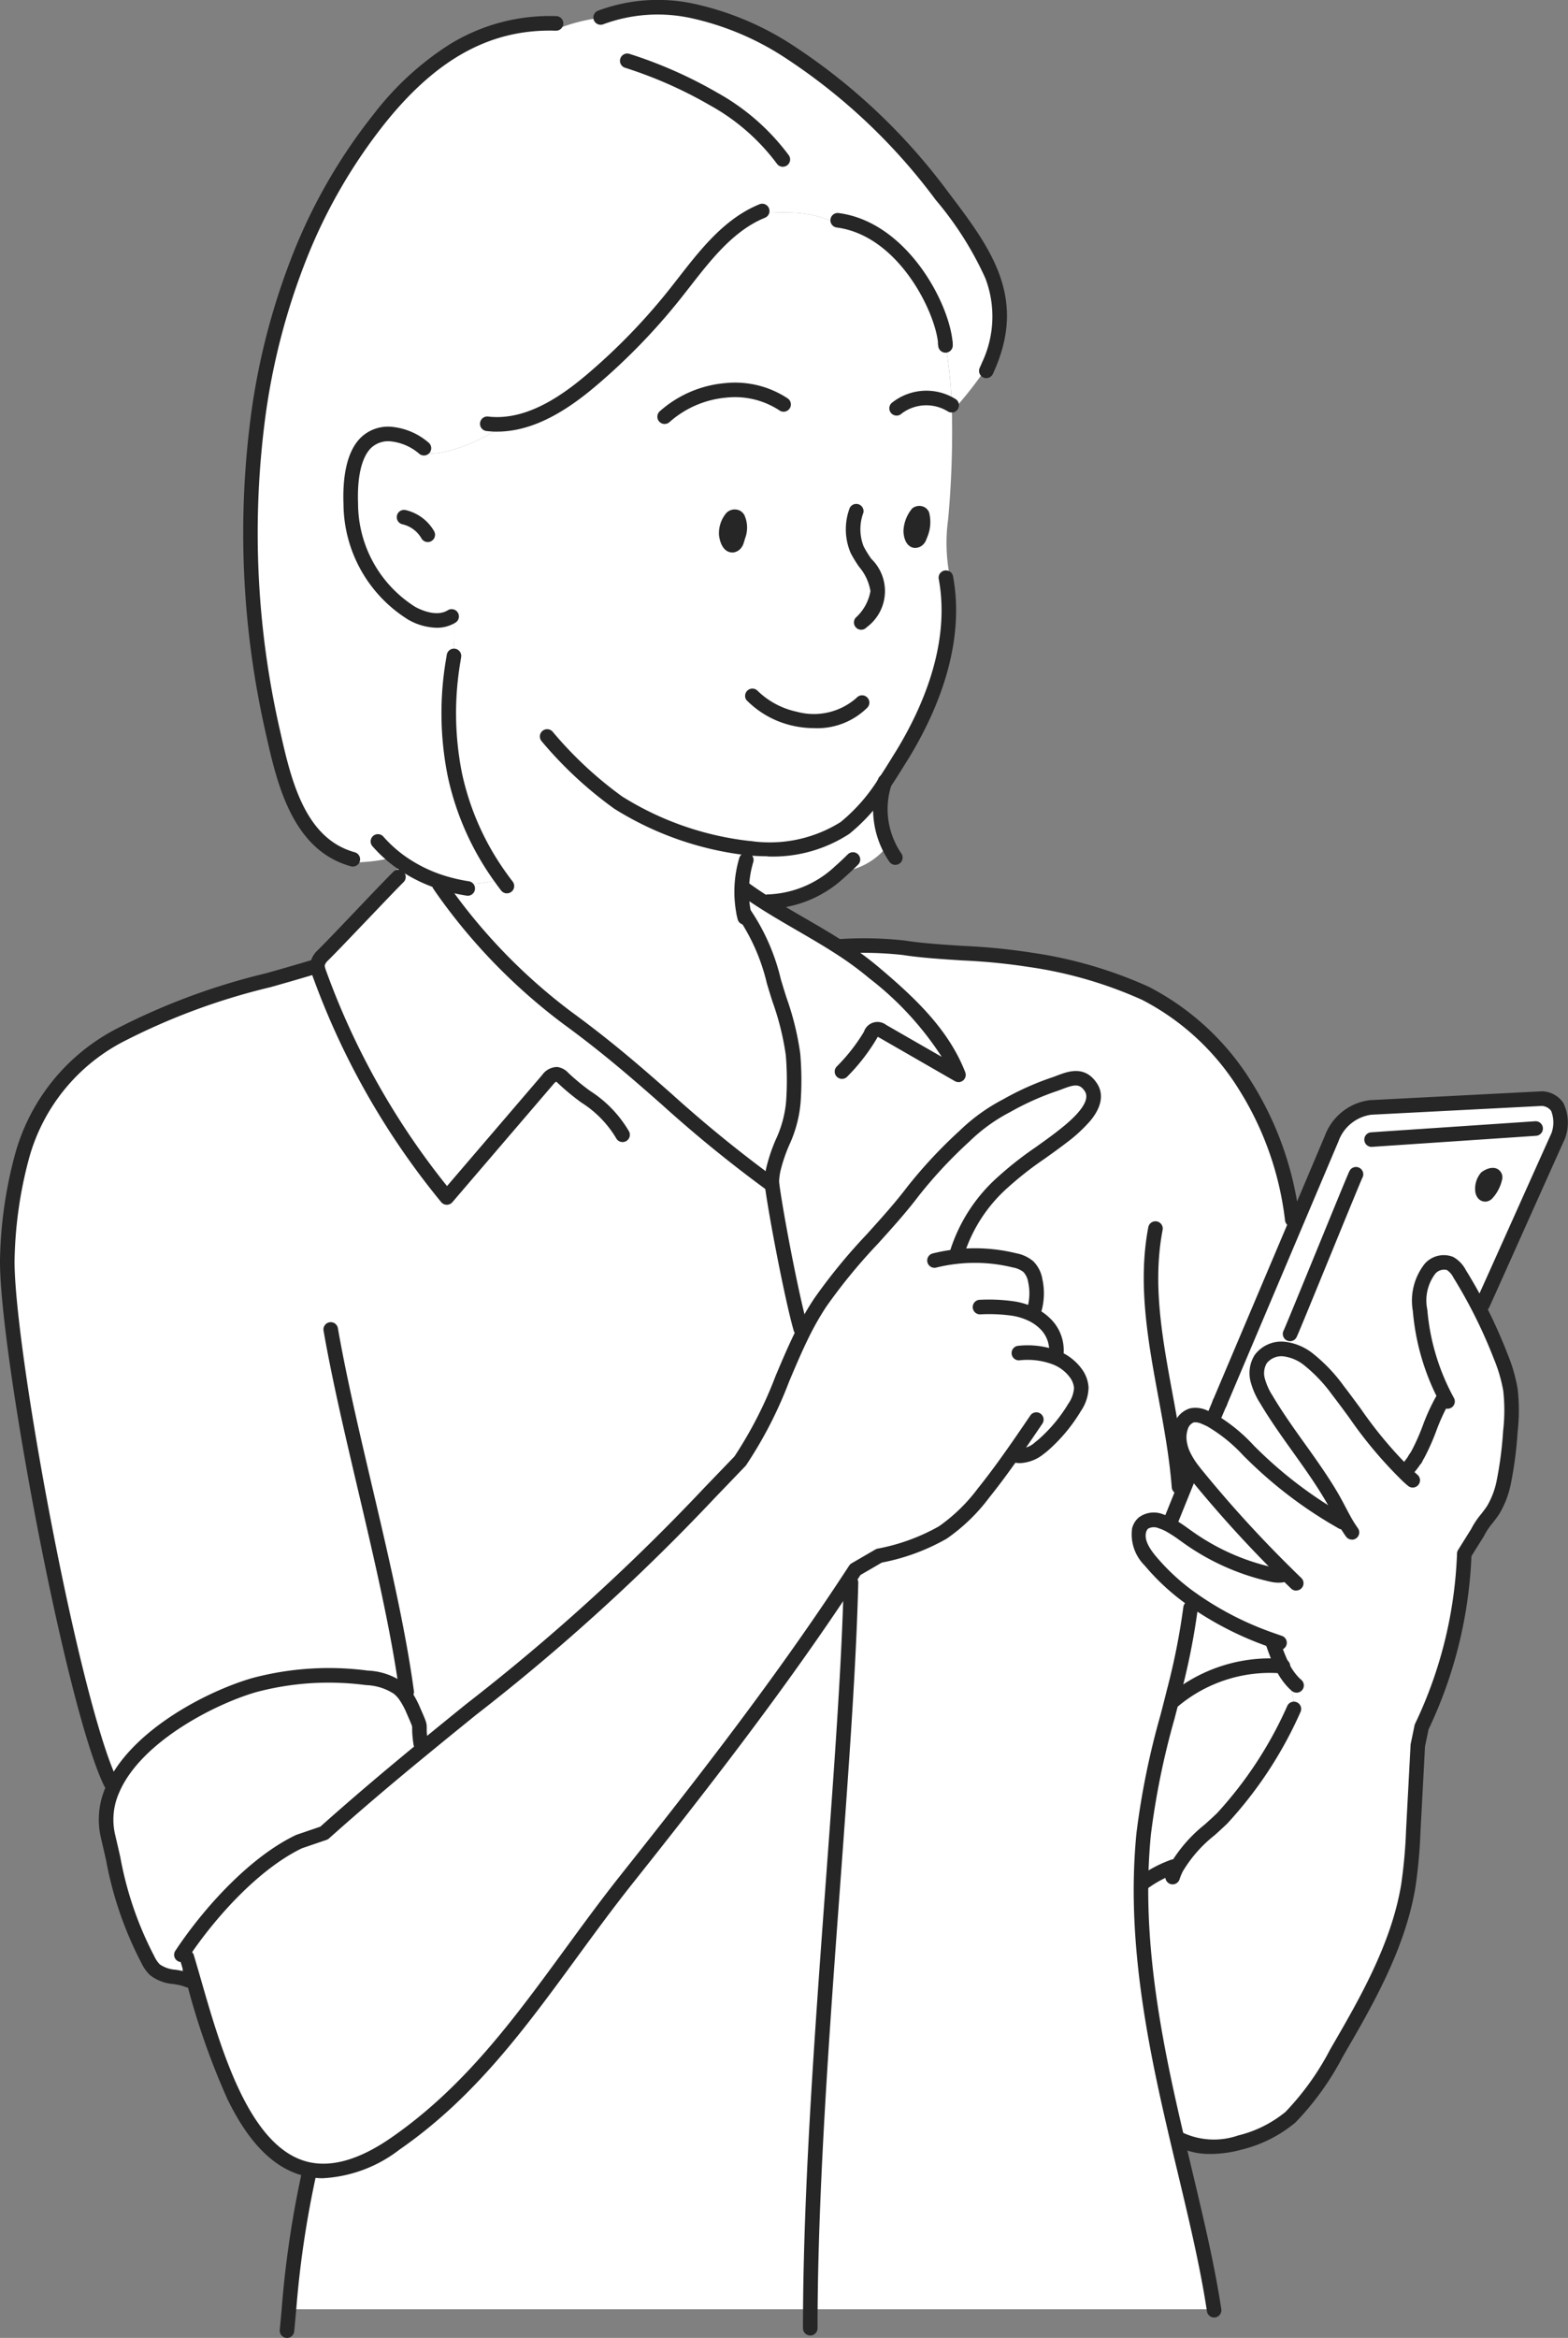 <svg xmlns="http://www.w3.org/2000/svg" xmlns:xlink="http://www.w3.org/1999/xlink" width="104.867" height="156.247" viewBox="0 0 104.867 156.247">
  <rect x="0" y="0" width="104.867" height="156.247" fill="#808080" stroke="none"/>
  <defs>
    <clipPath id="clip-path">
      <rect id="長方形_13009" data-name="長方形 13009" width="104.867" height="156.247" fill="none"/>
    </clipPath>
  </defs>
  <g id="イラスト女性" transform="translate(0 0)">
    <g id="グループ_19153" data-name="グループ 19153" transform="translate(0 0)" clip-path="url(#clip-path)">
      <path id="パス_1239" data-name="パス 1239" d="M274.161,625.93c-2.46,1.7-4.452,2.1-6.09,1.648.047.4.1.8.142,1.2a67.046,67.046,0,0,0-1.163,8.218h34.87c.123-15.625,2.407-35.808,2.718-48.555l-.2-.131c-4.557,6.921-9.642,13.458-14.788,19.93-5.026,6.32-8.82,13.08-15.49,17.694" transform="translate(-247.725 -482.665)" fill="#fff"/>
      <path id="パス_1240" data-name="パス 1240" d="M431.575,642.072c1.85-2.743,4.8-5.974,7.743-7.373l1.328-.453.342-.117c2.336-2.085,4.519-3.92,6.612-5.637-.074-.273-.149-.548-.223-.819-.095-.973.15-.4-.435-1.736a5.542,5.542,0,0,0-.541-1,2.49,2.49,0,0,0-.449-.484,3.99,3.99,0,0,0-2.116-.689,19.4,19.4,0,0,0-7.532.482c-3.136.905-8.016,3.55-9.481,6.988a4.9,4.9,0,0,0-.3,3.111c.821,3.459,1.023,5.086,2.662,8.241a2.334,2.334,0,0,0,.466.677,3.779,3.779,0,0,0,1.811.577l.016-.073c.026-.458.053-.914.079-1.37.007-.109.014-.216.019-.325" transform="translate(-419.3 -511.626)" fill="#fff"/>
      <path id="パス_1241" data-name="パス 1241" d="M338.523,352.293c-.565-1.919-1.686-7.75-1.938-9.777,0,.048,0,.1,0,.147h-.012c-5.768-4.165-8.057-7.05-13.664-11.143a38.549,38.549,0,0,1-8.089-8.234l.06-.043v-.669a9.926,9.926,0,0,1-3.025-1.411,3.822,3.822,0,0,1-.542.65l.283.3c-1.144,1.138-3.834,4.027-4.977,5.165l-.067.068a1.13,1.13,0,0,0-.344.551.775.775,0,0,0,0,.261l-.389,0c-.147.045-.294.09-.442.133-7.482,2.235-16.606,3.854-18.945,12.523a28.521,28.521,0,0,0-.969,6.662c-.174,5.3,4.119,28.868,6.771,34.849.078.261.164.52.259.774,1.465-3.438,6.345-6.083,9.481-6.988a19.407,19.407,0,0,1,7.532-.482,3.99,3.99,0,0,1,2.116.689,2.479,2.479,0,0,1,.449.484,5.533,5.533,0,0,1,.541,1c.586,1.337.34.764.435,1.736.074.271.148.546.223.819,6.631-5.447,12.358-9.73,19.2-17.136l2.008-2.084c1.81-2.5,2.731-5.582,4.1-8.375-.078-.123-.154-.245-.225-.372Z" transform="translate(-284.967 -263.492)" fill="#fff"/>
      <path id="パス_1242" data-name="パス 1242" d="M259.727,297.3a4.575,4.575,0,0,0,3.251-1.8,5.726,5.726,0,0,1-.251-4.158,12.554,12.554,0,0,1-2.638,3.015c-1.688,1.273-4.305,1.56-6.368,1.363-.064-.005-.126-.012-.19-.019l-.005.054a1.809,1.809,0,0,0-.041.758h-.005a7.182,7.182,0,0,0-.3,1.963l.25.005c.47.335.945.65,1.427.952l.1-.152a7.333,7.333,0,0,0,4.779-1.983" transform="translate(-203.574 -239.031)" fill="#fff"/>
      <path id="パス_1243" data-name="パス 1243" d="M269.526,92.382a32.438,32.438,0,0,0-.439-4.531v0c-.168-2.36-2.852-7.683-7.2-8.251l-.093.19a7.506,7.506,0,0,0-2.959-.7,16.008,16.008,0,0,0-2.474.105c-2.272,1.133-3.808,3.388-5.409,5.4a41.087,41.087,0,0,1-5.478,5.648c-1.678,1.425-3.663,2.768-5.8,2.97a11.953,11.953,0,0,1-3.383,1.678,5.541,5.541,0,0,1-1.862.3c-.079,0-.159-.01-.237-.019l.012-.342a3.942,3.942,0,0,0-2.116-.93c-2.552-.2-2.842,2.742-2.768,4.659.11,2.845,1.5,5.907,4.077,7.31a2.708,2.708,0,0,0,2.681.2l.093-.009a11.258,11.258,0,0,1-.073,2.892l.083.014a18.86,18.86,0,0,0,3.181,14.591,5.342,5.342,0,0,1-1.968.394l-.252.308a11.252,11.252,0,0,1-1.372-.3v.669l-.061.043a38.553,38.553,0,0,0,8.089,8.234c5.606,4.093,7.9,6.978,13.664,11.143h.012c0-.05,0-.1,0-.147a4.713,4.713,0,0,1,.114-.893c.326-1.5,1.249-2.8,1.327-4.428a20.3,20.3,0,0,0-.017-3.241,18.358,18.358,0,0,0-.9-3.644c-.637-1.942-1.075-4.1-2.384-5.793l-.005,0-.019-.04a7.4,7.4,0,0,1,.173-3.5h.005a1.815,1.815,0,0,1,.041-.758l.005-.054c.064.007.126.014.19.019,2.063.2,4.68-.09,6.368-1.363a12.568,12.568,0,0,0,2.638-3.015c.418-.622.8-1.247,1.152-1.816,2.165-3.516,3.721-7.786,2.952-11.917l.264-.073a11.5,11.5,0,0,1-.109-3.789,64.174,64.174,0,0,0,.254-7.218m-14.5,8.833c-.408.4-.613-.46-.606-.653a1.63,1.63,0,0,1,.352-1.052.307.307,0,0,1,.344-.067.322.322,0,0,1,.109.123,1.58,1.58,0,0,1-.007,1.163c-.028.1-.057.2-.086.283a.471.471,0,0,1-.105.2m12.218-.283c-.375.311-.494-.418-.477-.581a2.158,2.158,0,0,1,.4-1.114.273.273,0,0,1,.3-.035.261.261,0,0,1,.085.109,2.041,2.041,0,0,1-.107,1.226c-.031.081-.064.159-.093.232a.4.4,0,0,1-.1.162" transform="translate(-205.859 -64.878)" fill="#fff"/>
      <path id="パス_1244" data-name="パス 1244" d="M258.562,29.727a26.043,26.043,0,0,0,2.4-3.07l.042.017c2.016-4.692-.337-7.7-3.244-11.53-5.252-6.916-14.7-14.819-22.684-11.758l0,.026a11.487,11.487,0,0,0-3.027.789l-.176-.42c-5.186-.079-8.8,2.9-11.551,6.3-9.022,11.176-10.233,27.44-7.176,41.06.745,3.319,1.7,7.5,5.342,8.505l0,.212a11.32,11.32,0,0,0,2.778-.349c.166.133.337.261.51.38a9.929,9.929,0,0,0,3.025,1.412,11.293,11.293,0,0,0,1.372.3l.252-.308A5.341,5.341,0,0,0,228.4,60.9a18.86,18.86,0,0,1-3.181-14.591l-.083-.014a11.253,11.253,0,0,0,.073-2.892l-.093.009a2.708,2.708,0,0,1-2.681-.2c-2.579-1.4-3.966-4.464-4.077-7.31-.074-1.918.216-4.856,2.768-4.659a3.942,3.942,0,0,1,2.116.929l-.012.342c.078.009.157.016.237.019a5.539,5.539,0,0,0,1.862-.3,11.949,11.949,0,0,0,3.383-1.678c2.134-.2,4.119-1.544,5.8-2.97a41.087,41.087,0,0,0,5.478-5.647c1.6-2.008,3.137-4.262,5.409-5.4a16,16,0,0,1,2.474-.105,7.507,7.507,0,0,1,2.96.7l.093-.19c4.352.569,7.037,5.891,7.2,8.251v0a32.436,32.436,0,0,1,.439,4.532" transform="translate(-194.895 -2.222)" fill="#fff"/>
      <path id="パス_1245" data-name="パス 1245" d="M228.323,413.219V412.9h.092a10.646,10.646,0,0,1,3.091-4.7c1.164-1.094,2.536-1.926,3.8-2.9.764-.593,2.87-2.166,2.038-3.414-.719-1.076-1.7-.42-2.552-.154a18.509,18.509,0,0,0-3.067,1.387,11.919,11.919,0,0,0-2.842,2.052,30.811,30.811,0,0,0-3.414,3.657c-1.954,2.579-4.409,4.747-6.211,7.441a19,19,0,0,0-1.265,2.23c-1.37,2.793-2.291,5.872-4.1,8.375l-2.007,2.084c-6.841,7.406-12.568,11.689-19.2,17.136-2.092,1.717-4.276,3.552-6.612,5.637l-.342.117-1.329.453c-2.945,1.4-5.893,4.63-7.743,7.373-.005.109-.012.216-.019.325l.238.014c.14.47.285.968.434,1.484,1.415,4.91,3.288,11.5,7.418,12.644,1.638.454,3.63.053,6.09-1.648,6.67-4.615,10.464-11.375,15.49-17.694,5.147-6.472,10.231-13.009,14.788-19.93.166-.249.328-.5.491-.746l1.588-.923a13.724,13.724,0,0,0,4.264-1.557,11.877,11.877,0,0,0,2.723-2.638c.549-.684,1.075-1.386,1.586-2.1l.047.033a3.289,3.289,0,0,0,2.113-.923l-.007-.01c.131-.1.257-.2.377-.311a10.7,10.7,0,0,0,1.988-2.427,2.426,2.426,0,0,0,.437-1.3,1.84,1.84,0,0,0-.394-1.012,3.055,3.055,0,0,0-1.341-1c0-.043-.007-.088-.012-.133l.057-.005a2.468,2.468,0,0,0-.739-2.132,3.3,3.3,0,0,0-.948-.648l.029-.187c-.009-.041-.019-.081-.028-.123l.256-.059a3.966,3.966,0,0,0,.038-1.85,1.771,1.771,0,0,0-.461-.933,1.992,1.992,0,0,0-.921-.421,11.149,11.149,0,0,0-3.915-.252" transform="translate(-164.382 -329.233)" fill="#fff"/>
      <path id="パス_1246" data-name="パス 1246" d="M101.831,634.626l.363-.363a7.936,7.936,0,0,1,1.818-.926l.185.1a14.076,14.076,0,0,1,3.068-3.324,26.9,26.9,0,0,0,4.794-7.308l.047,0a6.66,6.66,0,0,0-.413-1.852l.257,0a4.342,4.342,0,0,1-.669-1,9.882,9.882,0,0,0-1.059-.033A10.111,10.111,0,0,0,104,622.255l-.111-.029a60.407,60.407,0,0,0-1.876,8.909c-.116,1.168-.173,2.332-.181,3.492" transform="translate(-25.524 -508.59)" fill="#fff"/>
      <path id="パス_1247" data-name="パス 1247" d="M105.556,550.911l-.022.059a10.914,10.914,0,0,1,1.118.732,15.5,15.5,0,0,0,5.742,2.592,1.927,1.927,0,0,0,.627.047,2.6,2.6,0,0,0,.233-.224,81.366,81.366,0,0,1-5.739-6.292c-.128-.155-.256-.313-.378-.473l-.187.306-.067-.028-.375.928Z" transform="translate(-27.339 -449.063)" fill="#fff"/>
      <path id="パス_1248" data-name="パス 1248" d="M102.517,332.649c1.31,1.693,1.747,3.851,2.384,5.793a18.359,18.359,0,0,1,.9,3.643,20.3,20.3,0,0,1,.017,3.241c-.078,1.626-1,2.923-1.327,4.428a4.712,4.712,0,0,0-.114.893c.252,2.027,1.373,7.857,1.938,9.777l-.173.1c.071.126.147.249.225.371a19.015,19.015,0,0,1,1.265-2.23c1.8-2.693,4.257-4.861,6.211-7.441a30.808,30.808,0,0,1,3.414-3.657,11.911,11.911,0,0,1,2.842-2.052,18.488,18.488,0,0,1,3.066-1.387c.852-.266,1.833-.923,2.552.154.831,1.247-1.275,2.821-2.039,3.414-1.259.974-2.631,1.807-3.8,2.9a10.649,10.649,0,0,0-3.091,4.7H116.7v.316a11.147,11.147,0,0,1,3.915.252,1.994,1.994,0,0,1,.921.422,1.77,1.77,0,0,1,.461.933,3.961,3.961,0,0,1-.038,1.85l-.256.059c.009.042.019.081.028.123l-.029.187a3.306,3.306,0,0,1,.948.648,2.467,2.467,0,0,1,.739,2.132l-.057.005c.005.045.009.09.012.133a3.053,3.053,0,0,1,1.341,1,1.839,1.839,0,0,1,.394,1.012,2.427,2.427,0,0,1-.437,1.3,10.69,10.69,0,0,1-1.989,2.427c-.119.107-.245.214-.377.311l.007.01a3.29,3.29,0,0,1-2.113.923l-.047-.033c-.511.713-1.036,1.415-1.586,2.1a11.877,11.877,0,0,1-2.723,2.638,13.723,13.723,0,0,1-4.264,1.557l-1.588.922c-.163.249-.325.5-.491.746l.2.131c-.311,12.746-2.595,32.93-2.718,48.555h26.992c-.551-3.607-1.538-7.453-2.481-11.464a71.7,71.7,0,0,1-2.4-16.827c.009-1.159.066-2.324.181-3.492a60.384,60.384,0,0,1,1.876-8.909l.171-.679a44.949,44.949,0,0,0,1.085-5.5l-.308-.036c.047-.251.086-.5.117-.755a14.705,14.705,0,0,1-2.505-2.356,2.394,2.394,0,0,1-.743-2.045.964.964,0,0,1,.282-.475,1.233,1.233,0,0,1,1.178-.123,3.4,3.4,0,0,1,.553.238l.022-.059.952-2.355-.318-.13c-.076-.988-.2-1.976-.358-2.963l.385-.059a2.166,2.166,0,0,1,.1-1,1.149,1.149,0,0,1,.739-.755,1.4,1.4,0,0,1,.824.116c.148.059.294.126.435.2a6.74,6.74,0,0,1,.6-1.149s0,0,0,0l4.9-11.572a4.656,4.656,0,0,0-.1-.674l.041-.01c-.736-6.218-4.219-12.318-9.823-15.115a28.5,28.5,0,0,0-7.724-2.239c-2.515-.456-5.919-.406-8.446-.8a24.579,24.579,0,0,0-4.124-.105l-.09.136c-1.61-1.047-3.3-1.932-4.941-2.963-.482-.3-.957-.617-1.427-.952l-.25-.005a7.167,7.167,0,0,0,.131,1.537l.019.04Z" transform="translate(-52.761 -271.623)" fill="#fff"/>
      <path id="パス_1249" data-name="パス 1249" d="M107.649,600.31l-.171.679.11.029a10.112,10.112,0,0,1,6.223-2.346l.869-.373c-.067-.156-.13-.313-.19-.472a5.181,5.181,0,0,1-.351-.878,21.318,21.318,0,0,1-5.6-2.928q-.047.378-.118.755l.308.036a44.928,44.928,0,0,1-1.085,5.5" transform="translate(-29.113 -487.353)" fill="#fff"/>
      <path id="パス_1250" data-name="パス 1250" d="M140.226,537.368a2.97,2.97,0,0,1-.238-.85l-.385.059c.154.986.282,1.975.358,2.963l.318.129.375-.928.068.028.187-.306a5.366,5.366,0,0,1-.681-1.1" transform="translate(-61.108 -440.176)" fill="#fff"/>
      <path id="パス_1251" data-name="パス 1251" d="M21.534,511.078l-.363.363a71.689,71.689,0,0,0,2.4,16.827l.066.012-.007.036c2.313,1.413,6.252-.2,7.536-1.413a18.5,18.5,0,0,0,3.081-4.295c2.049-3.521,4.134-7.144,4.8-11.162a33.812,33.812,0,0,0,.335-3.716q.153-2.835.3-5.672l.256-1.235a29.052,29.052,0,0,0,2.835-11.188q.01-.192.015-.383l.891-1.424a13.841,13.841,0,0,1,1.057-1.532,5.855,5.855,0,0,0,.71-1.912,25.358,25.358,0,0,0,.425-3.31,12.239,12.239,0,0,0,0-2.8,10.7,10.7,0,0,0-.66-2.246,33.217,33.217,0,0,0-1.508-3.329q-.573-1.1-1.227-2.16a1.7,1.7,0,0,0-.648-.7,1.228,1.228,0,0,0-1.335.354,3.509,3.509,0,0,0-.665,2.78,15.239,15.239,0,0,0,1.778,5.983l-.009,0c-.024.045-.047.091-.068.138l-.219-.107c-.656,1.116-.98,2.427-1.6,3.552-.062.116-.13.23-.2.34a.036.036,0,0,0-.009.014,4.382,4.382,0,0,0-.387,1.04l-.1.116a42.678,42.678,0,0,1-4.687-5.732,10.663,10.663,0,0,0-1.921-2.032,3.3,3.3,0,0,0-1.646-.722,1.729,1.729,0,0,0-1.6.679,1.8,1.8,0,0,0-.2,1.389,4.579,4.579,0,0,0,.586,1.311c.9,1.524,1.98,2.933,2.99,4.385.517.741,1.016,1.493,1.467,2.277.271.475.506.966.774,1.439l-.149.083c-.282-.157-.56-.321-.834-.487a28.559,28.559,0,0,1-5.027-3.887,13.129,13.129,0,0,0-2.942-2.448c-.142-.073-.287-.14-.435-.2a1.4,1.4,0,0,0-.824-.116,1.149,1.149,0,0,0-.739.755,2.166,2.166,0,0,0-.1,1,2.97,2.97,0,0,0,.238.85,5.364,5.364,0,0,0,.681,1.1c.123.161.251.318.378.473a81.442,81.442,0,0,0,5.739,6.292,2.6,2.6,0,0,1-.233.225,1.928,1.928,0,0,1-.627-.047,15.5,15.5,0,0,1-5.743-2.591,10.906,10.906,0,0,0-1.118-.733,3.4,3.4,0,0,0-.553-.238,1.233,1.233,0,0,0-1.178.123.963.963,0,0,0-.282.475,2.393,2.393,0,0,0,.743,2.046,14.718,14.718,0,0,0,2.5,2.356A21.324,21.324,0,0,0,29.89,495a5.211,5.211,0,0,0,.351.878c.061.159.123.316.19.472.059.138.121.273.19.406a4.347,4.347,0,0,0,.669,1l-.257,0a6.666,6.666,0,0,1,.413,1.852l-.047,0a26.888,26.888,0,0,1-4.794,7.308,14.075,14.075,0,0,0-3.068,3.324l-.185-.1a7.944,7.944,0,0,0-1.817.926" transform="translate(55.136 -385.405)" fill="#fff"/>
      <path id="パス_1252" data-name="パス 1252" d="M18.194,429.059l.219.107c.021-.047.043-.093.067-.138l.009,0a15.244,15.244,0,0,1-1.778-5.983,3.51,3.51,0,0,1,.665-2.78,1.229,1.229,0,0,1,1.335-.354,1.7,1.7,0,0,1,.648.7q.653,1.057,1.227,2.159c.043-.09.085-.18.126-.271l.206.093c.423-.917,4.875-10.867,5.029-11.183,0,0,.807-2.318-1.09-2.509l-11.447.589a3.23,3.23,0,0,0-2.609,2.087l-2.576,6.079-4.9,11.572s0,0,0,0a6.727,6.727,0,0,0-.6,1.149,13.133,13.133,0,0,1,2.942,2.448,28.567,28.567,0,0,0,5.027,3.887c.275.166.553.33.834.487l.149-.083c-.268-.473-.5-.964-.774-1.439-.451-.784-.95-1.536-1.467-2.277-1.011-1.451-2.087-2.861-2.991-4.385a4.584,4.584,0,0,1-.586-1.311,1.8,1.8,0,0,1,.2-1.389,1.728,1.728,0,0,1,1.6-.679,3.294,3.294,0,0,1,1.646.722,10.658,10.658,0,0,1,1.921,2.032,42.715,42.715,0,0,0,4.687,5.732l.1-.116a4.382,4.382,0,0,1,.387-1.04.036.036,0,0,1,.009-.014,3.75,3.75,0,0,1,.2-.34c.617-1.125.94-2.436,1.6-3.552m2.7-13.982a1.194,1.194,0,0,1,.233-.888c.107-.1.688-.378.586.052a2.214,2.214,0,0,1-.5.966.226.226,0,0,1-.121.083c-.105.017-.176-.107-.194-.212" transform="translate(78.261 -335.471)" fill="#fff"/>
      <path id="パス_1253" data-name="パス 1253" d="M54.666,541.828a.485.485,0,0,0,.364-.164,5.509,5.509,0,0,0,.518-.693.487.487,0,0,0-.82-.525,4.571,4.571,0,0,1-.426.572.487.487,0,0,0,.364.81" transform="translate(39.513 -443.215)" fill="#262626"/>
      <path id="パス_1254" data-name="パス 1254" d="M44.622,523.336a.487.487,0,0,0,.413-.229c.082-.13.152-.251.215-.368a15.037,15.037,0,0,0,.767-1.73,12.749,12.749,0,0,1,.82-1.806A.487.487,0,0,0,46,518.71a13.67,13.67,0,0,0-.886,1.942,14.133,14.133,0,0,1-.717,1.622c-.055.1-.114.2-.185.316a.487.487,0,0,0,.412.745" transform="translate(50.037 -425.369)" fill="#262626"/>
      <path id="パス_1255" data-name="パス 1255" d="M61.91,512.587a.487.487,0,0,0,.393-.773,7.4,7.4,0,0,1-.456-.722c-.126-.223-.248-.457-.367-.683-.13-.248-.264-.5-.408-.757-.4-.7-.859-1.408-1.49-2.314-.277-.4-.563-.8-.84-1.185-.73-1.022-1.485-2.079-2.131-3.17a4.152,4.152,0,0,1-.53-1.169,1.318,1.318,0,0,1,.126-1.013,1.246,1.246,0,0,1,1.146-.463,2.778,2.778,0,0,1,1.4.625,10.089,10.089,0,0,1,1.83,1.941c.381.493.76,1.008,1.127,1.506a28.581,28.581,0,0,0,3.617,4.288c.118.109.231.209.343.3a.487.487,0,0,0,.629-.743c-.1-.086-.2-.177-.315-.279a27.82,27.82,0,0,1-3.491-4.148c-.37-.5-.752-1.021-1.14-1.524a10.927,10.927,0,0,0-2.012-2.122,3.7,3.7,0,0,0-1.9-.819,2.212,2.212,0,0,0-2.047.895,2.285,2.285,0,0,0-.264,1.766,5.054,5.054,0,0,0,.642,1.451c.668,1.126,1.435,2.2,2.177,3.238.275.385.559.783.833,1.176.614.882,1.06,1.573,1.444,2.241.134.235.265.484.39.725s.248.475.382.712a8.425,8.425,0,0,0,.516.815.486.486,0,0,0,.394.2" transform="translate(28.509 -409.688)" fill="#262626"/>
      <path id="パス_1256" data-name="パス 1256" d="M89.6,536.131a.487.487,0,0,0,.338-.837c-.313-.3-.55-.534-.769-.752a81.252,81.252,0,0,1-5.706-6.255c-.121-.147-.249-.3-.368-.46a4.87,4.87,0,0,1-.623-1,2.5,2.5,0,0,1-.2-.71,1.671,1.671,0,0,1,.076-.773.685.685,0,0,1,.4-.449,1.012,1.012,0,0,1,.531.1c.122.048.251.107.389.178a10.469,10.469,0,0,1,2.412,1.959c.138.136.275.272.413.405A29.057,29.057,0,0,0,91.6,531.49c.326.2.6.354.85.5a.487.487,0,0,0,.475-.85c-.245-.136-.505-.289-.82-.479a28.093,28.093,0,0,1-4.94-3.82c-.136-.132-.271-.265-.407-.4a11.179,11.179,0,0,0-2.652-2.133c-.167-.085-.324-.157-.479-.218a1.862,1.862,0,0,0-1.119-.136,1.622,1.622,0,0,0-1.081,1.06,2.636,2.636,0,0,0-.128,1.221,3.429,3.429,0,0,0,.277.991,5.787,5.787,0,0,0,.74,1.2c.127.166.261.331.388.485a82.2,82.2,0,0,0,5.773,6.329c.222.22.462.455.778.76a.485.485,0,0,0,.338.137" transform="translate(-2.907 -429.835)" fill="#262626"/>
      <path id="パス_1257" data-name="パス 1257" d="M112.835,572.149a.487.487,0,0,0,.157-.948c-.165-.056-.337-.116-.54-.189a20.82,20.82,0,0,1-5.468-2.859,14.271,14.271,0,0,1-2.423-2.279c-.552-.66-.764-1.184-.648-1.6a.491.491,0,0,1,.133-.239.814.814,0,0,1,.709-.025,2.882,2.882,0,0,1,.472.2,8.414,8.414,0,0,1,.9.581l.172.121a15.929,15.929,0,0,0,5.925,2.67,2.362,2.362,0,0,0,.793.052,1.374,1.374,0,0,0,.335-.091.487.487,0,1,0-.373-.9.4.4,0,0,1-.1.026,1.563,1.563,0,0,1-.468-.043,14.961,14.961,0,0,1-5.556-2.512l-.168-.118a9.249,9.249,0,0,0-1-.645,3.844,3.844,0,0,0-.631-.271,1.679,1.679,0,0,0-1.648.219,1.438,1.438,0,0,0-.432.715,2.927,2.927,0,0,0,.84,2.485,15.233,15.233,0,0,0,2.587,2.434,21.785,21.785,0,0,0,5.722,3c.209.075.386.137.556.195a.486.486,0,0,0,.157.026" transform="translate(-27.261 -461.874)" fill="#262626"/>
      <path id="パス_1258" data-name="パス 1258" d="M100.435,612.674a.487.487,0,0,0,.319-.855,2.723,2.723,0,0,1-.245-.24,3.847,3.847,0,0,1-.6-.9l0-.008c-.059-.113-.116-.235-.174-.372s-.115-.277-.183-.454c-.074-.2-.151-.412-.228-.635a.487.487,0,1,0-.921.317c.08.232.16.455.238.663s.136.35.2.494.133.3.2.433a4.8,4.8,0,0,0,.743,1.111,3.668,3.668,0,0,0,.329.323.485.485,0,0,0,.319.119" transform="translate(-13.722 -499.549)" fill="#262626"/>
      <path id="パス_1259" data-name="パス 1259" d="M20.979,527.126a8.128,8.128,0,0,0,2.07-.291,8.937,8.937,0,0,0,3.593-1.81,18.822,18.822,0,0,0,3.167-4.4c1.954-3.358,4.17-7.165,4.86-11.327a34.219,34.219,0,0,0,.341-3.77q.152-2.816.3-5.635l.236-1.141a29.693,29.693,0,0,0,2.857-11.322c0-.085.008-.173.012-.26l.822-1.312a.5.5,0,0,0,.03-.056,4.423,4.423,0,0,1,.563-.841c.156-.2.318-.407.462-.634a6.356,6.356,0,0,0,.775-2.07,25.79,25.79,0,0,0,.435-3.374,12.667,12.667,0,0,0,0-2.911,11.14,11.14,0,0,0-.687-2.349,33.915,33.915,0,0,0-1.53-3.378c-.384-.739-.8-1.476-1.244-2.19a2.113,2.113,0,0,0-.853-.882,1.7,1.7,0,0,0-1.892.453,3.977,3.977,0,0,0-.8,3.16,15.8,15.8,0,0,0,1.83,6.166c.017.035.036.07.055.1l.017.031a.487.487,0,0,0,.856-.463l-.022-.039c-.012-.022-.024-.043-.035-.066l-.011-.021a14.815,14.815,0,0,1-1.721-5.791,2.969,2.969,0,0,1,.528-2.4.775.775,0,0,1,.78-.254,1.338,1.338,0,0,1,.441.513c.429.695.836,1.411,1.209,2.129a32.911,32.911,0,0,1,1.486,3.281,10.277,10.277,0,0,1,.633,2.143,11.916,11.916,0,0,1-.008,2.687,24.982,24.982,0,0,1-.416,3.246,5.463,5.463,0,0,1-.645,1.754c-.119.187-.259.366-.407.556a5.344,5.344,0,0,0-.668,1l-.875,1.4a.487.487,0,0,0-.074.245c0,.122-.008.247-.015.37a28.713,28.713,0,0,1-2.787,11,.49.49,0,0,0-.038.113l-.256,1.235a.475.475,0,0,0-.009.073q-.15,2.835-.3,5.671a33.508,33.508,0,0,1-.33,3.663c-.661,3.985-2.829,7.71-4.741,11a18.09,18.09,0,0,1-2.994,4.186,7.951,7.951,0,0,1-3.171,1.576,4.945,4.945,0,0,1-3.776-.224.487.487,0,0,0-.508.831,4.638,4.638,0,0,0,2.462.626" transform="translate(59.994 -383.173)" fill="#262626"/>
      <path id="パス_1260" data-name="パス 1260" d="M99.866,645.534a.487.487,0,0,0,.464-.339,3.541,3.541,0,0,1,.219-.532,8.86,8.86,0,0,1,2.122-2.409c.283-.255.576-.518.852-.787a27.177,27.177,0,0,0,4.888-7.436.487.487,0,1,0-.868-.442,26.452,26.452,0,0,1-4.7,7.18c-.263.256-.548.513-.824.761a9.7,9.7,0,0,0-2.339,2.693,4.536,4.536,0,0,0-.278.676.488.488,0,0,0,.464.635" transform="translate(-21.442 -519.599)" fill="#262626"/>
      <path id="パス_1261" data-name="パス 1261" d="M138.387,549.63a.487.487,0,0,0,.452-.3l1.4-3.459a.487.487,0,0,0-.9-.368l-.448,1.107-.952,2.355a.487.487,0,0,0,.451.67" transform="translate(-60.169 -447.296)" fill="#262626"/>
      <path id="パス_1262" data-name="パス 1262" d="M127.448,521.5a.487.487,0,0,0,.449-.3l.479-1.128a.487.487,0,1,0-.9-.38L127,520.827a.487.487,0,0,0,.448.677" transform="translate(-46.346 -426.133)" fill="#262626"/>
      <path id="パス_1263" data-name="パス 1263" d="M.487,427.486a.487.487,0,0,0,.449-.3l7.479-17.651c.006-.014.011-.029.016-.043a2.726,2.726,0,0,1,2.187-1.748l11.39-.586a.816.816,0,0,1,.637.334,2.1,2.1,0,0,1,.015,1.5c-.141.3-1.02,2.261-2.42,5.382-1.174,2.617-2.389,5.324-2.6,5.779l-.02.045,0,.008a.487.487,0,0,0,.874.43l.019-.041.014-.031c.213-.462,1.429-3.171,2.6-5.791,1.154-2.573,2.348-5.234,2.422-5.386a.521.521,0,0,0,.022-.053,3.048,3.048,0,0,0-.106-2.369,1.768,1.768,0,0,0-1.4-.784.5.5,0,0,0-.074,0l-11.447.589-.029,0a3.7,3.7,0,0,0-3.012,2.4l-7.47,17.63a.487.487,0,0,0,.448.677" transform="translate(81.096 -333.246)" fill="#262626"/>
      <path id="パス_1264" data-name="パス 1264" d="M9.89,419.009l.044,0c.121-.01,2.963-.2,5.47-.369,3.347-.224,5.387-.361,5.492-.371a.487.487,0,1,0-.086-.97c-.123.011-2.964.2-5.47.369-3.347.224-5.387.361-5.492.371a.487.487,0,0,0,.043.972" transform="translate(81.839 -342.363)" fill="#262626"/>
      <path id="パス_1265" data-name="パス 1265" d="M76.736,445.976a.486.486,0,0,0,.4-.209c.06-.086.078-.112,2.257-5.431.966-2.358,2.059-5.028,2.179-5.28a.487.487,0,0,0-.826-.514c-.06.086-.078.112-2.254,5.425-.967,2.361-2.062,5.033-2.181,5.286a.487.487,0,0,0,.426.722m-.4-.765c-.009.013-.017.025-.024.038a.384.384,0,0,1,.024-.038m5.232-10.149a.345.345,0,0,1-.024.038c.009-.012.017-.025.024-.038" transform="translate(9.542 -356.341)" fill="#262626"/>
      <path id="パス_1266" data-name="パス 1266" d="M25.129,436.91a.592.592,0,0,0,.1-.008.7.7,0,0,0,.4-.236,2.7,2.7,0,0,0,.617-1.18.636.636,0,0,0-.276-.746c-.446-.259-1.021.138-1.116.226a1.652,1.652,0,0,0-.382,1.319.837.837,0,0,0,.162.377.625.625,0,0,0,.493.248m-.226-.891h0Z" transform="translate(74.201 -356.603)" fill="#262626"/>
      <path id="パス_1267" data-name="パス 1267" d="M134.475,643.628a.475.475,0,0,0,.075-.006.487.487,0,0,0,.407-.555l-.01-.069c-.455-2.979-1.2-6.078-1.979-9.359q-.254-1.063-.509-2.143c-1.177-5.015-2.429-10.856-2.387-16.712.009-1.177.069-2.337.179-3.447a51.77,51.77,0,0,1,1.583-7.744q.141-.547.281-1.093l.171-.68a45.869,45.869,0,0,0,1.1-5.558.487.487,0,0,0-.967-.116,44.958,44.958,0,0,1-1.074,5.437l-.171.678q-.138.544-.28,1.089a52.5,52.5,0,0,0-1.609,7.891c-.113,1.14-.175,2.329-.184,3.536-.043,5.963,1.223,11.872,2.413,16.942q.254,1.081.51,2.146c.779,3.261,1.514,6.341,1.964,9.281l.01.069a.487.487,0,0,0,.481.413" transform="translate(-53.278 -488.744)" fill="#262626"/>
      <path id="パス_1268" data-name="パス 1268" d="M130.579,368.4a.481.481,0,0,0,.058,0,.487.487,0,0,0,.426-.541,21.967,21.967,0,0,0-3.157-9.042,17.53,17.53,0,0,0-6.932-6.452,29,29,0,0,0-7.855-2.282,41.354,41.354,0,0,0-4.523-.446c-1.359-.086-2.764-.175-3.934-.359a24.613,24.613,0,0,0-4.3-.1.487.487,0,1,0,.2.952,24.968,24.968,0,0,1,3.947.11c1.216.191,2.643.281,4.024.369a40.718,40.718,0,0,1,4.411.433,28.184,28.184,0,0,1,7.593,2.2,16.559,16.559,0,0,1,6.542,6.1,20.99,20.99,0,0,1,3.015,8.639.487.487,0,0,0,.483.43" transform="translate(-44.152 -286.42)" fill="#262626"/>
      <path id="パス_1269" data-name="パス 1269" d="M238.181,191.083a.762.762,0,0,0,.485-.188.861.861,0,0,0,.243-.352l.027-.067c.023-.056.047-.115.07-.176a2.56,2.56,0,0,0,.094-1.606.736.736,0,0,0-.248-.3l-.01-.007a.753.753,0,0,0-.868.058,2.493,2.493,0,0,0-.58,1.443c-.014.136.012.868.482,1.12a.642.642,0,0,0,.305.077M238,190.2h0Z" transform="translate(-176.967 -154.465)" fill="#262626"/>
      <path id="パス_1270" data-name="パス 1270" d="M306.624,192.5a.787.787,0,0,0,.55-.246.941.941,0,0,0,.227-.4c.031-.092.061-.193.091-.3a2.01,2.01,0,0,0-.034-1.529l0-.008a.8.8,0,0,0-.279-.3l-.014-.008a.786.786,0,0,0-.92.14,2.1,2.1,0,0,0-.5,1.388c-.005.142.087.972.616,1.2a.665.665,0,0,0,.269.057m-.166-.9h0Zm.456-1.048h0" transform="translate(-257.662 -155.572)" fill="#262626"/>
      <path id="パス_1271" data-name="パス 1271" d="M255.407,195.887a.486.486,0,0,0,.367-.166,3,3,0,0,0,.307-4.573,7.339,7.339,0,0,1-.507-.821,3.134,3.134,0,0,1-.021-2.261.487.487,0,0,0-.946-.23,4.046,4.046,0,0,0,.093,2.919,8.078,8.078,0,0,0,.575.939,3.319,3.319,0,0,1,.75,1.612,3.122,3.122,0,0,1-.984,1.775.487.487,0,0,0,.366.807" transform="translate(-197.81 -153.801)" fill="#262626"/>
      <path id="パス_1272" data-name="パス 1272" d="M264.869,258.822a4.76,4.76,0,0,0,3.557-1.374.487.487,0,1,0-.718-.658,4.308,4.308,0,0,1-3.994.936,5.372,5.372,0,0,1-2.614-1.384.487.487,0,0,0-.765.6,6.256,6.256,0,0,0,3.169,1.733,6.419,6.419,0,0,0,1.365.145" transform="translate(-210.416 -210.158)" fill="#262626"/>
      <path id="パス_1273" data-name="パス 1273" d="M243.1,231.3a9.355,9.355,0,0,0,5.485-1.514,12.688,12.688,0,0,0,2.749-3.132c.4-.592.77-1.2,1.1-1.728l.064-.1c1.856-3.015,3.886-7.589,3.017-12.262a.487.487,0,0,0-.957.178c.813,4.368-1.122,8.7-2.888,11.573l-.064.1c-.339.55-.69,1.12-1.078,1.7A11.79,11.79,0,0,1,248,229a8.939,8.939,0,0,1-6.028,1.267h-.007c-.054,0-.106-.01-.16-.016l-.017,0a20.3,20.3,0,0,1-8.4-2.959,25.722,25.722,0,0,1-4.63-4.306.487.487,0,1,0-.759.61,26.5,26.5,0,0,0,4.868,4.518,21.3,21.3,0,0,0,8.816,3.1l.016,0c.061.007.121.013.183.018.262.025.689.055,1.219.055" transform="translate(-191.778 -174.062)" fill="#262626"/>
      <path id="パス_1274" data-name="パス 1274" d="M227.314,147.085a.485.485,0,0,0,.344-.143,2.742,2.742,0,0,1,3.085-.136.487.487,0,1,0,.512-.829,3.69,3.69,0,0,0-4.285.276.487.487,0,0,0,.344.831" transform="translate(-167.35 -119.309)" fill="#262626"/>
      <path id="パス_1275" data-name="パス 1275" d="M290,145.188a.485.485,0,0,0,.324-.123,6.589,6.589,0,0,1,3.814-1.639,5.413,5.413,0,0,1,3.524.845.487.487,0,1,0,.554-.8,6.386,6.386,0,0,0-4.158-1.014,7.57,7.57,0,0,0-4.381,1.882.487.487,0,0,0,.324.851" transform="translate(-245.55 -116.854)" fill="#262626"/>
      <path id="パス_1276" data-name="パス 1276" d="M236.855,88.492h.035a.487.487,0,0,0,.451-.52c-.187-2.639-3.049-8.1-7.627-8.7a.487.487,0,0,0-.126.966c4.147.542,6.633,5.715,6.782,7.8a.487.487,0,0,0,.485.453" transform="translate(-173.626 -65.033)" fill="#262626"/>
      <path id="パス_1277" data-name="パス 1277" d="M229.627,126.308h.025a.487.487,0,0,0,.462-.511l-.005-.107a.487.487,0,1,0-.973.045l.005.111a.487.487,0,0,0,.486.462" transform="translate(-166.393 -102.739)" fill="#262626"/>
      <path id="パス_1278" data-name="パス 1278" d="M419.225,172.258a2.355,2.355,0,0,0,1.282-.354.487.487,0,0,0-.523-.821c-.765.487-1.867-.044-2.186-.219a8.179,8.179,0,0,1-3.824-6.9c-.069-1.793.243-3.118.879-3.73a1.67,1.67,0,0,1,1.364-.425,3.459,3.459,0,0,1,1.849.823.487.487,0,1,0,.61-.759,4.417,4.417,0,0,0-2.384-1.036,2.624,2.624,0,0,0-2.115.694c-1.076,1.035-1.234,3-1.177,4.47a9.164,9.164,0,0,0,4.331,7.718,4.005,4.005,0,0,0,1.893.539" transform="translate(-390.027 -130.305)" fill="#262626"/>
      <path id="パス_1279" data-name="パス 1279" d="M424.037,191.913a.487.487,0,0,0,.423-.728,2.975,2.975,0,0,0-1.911-1.411.487.487,0,0,0-.21.951,1.985,1.985,0,0,1,1.275.942.487.487,0,0,0,.423.246" transform="translate(-395.428 -155.687)" fill="#262626"/>
      <path id="パス_1280" data-name="パス 1280" d="M298.463,91.022a6.029,6.029,0,0,0,.618-.032c2.454-.232,4.635-1.871,6.061-3.083a41.648,41.648,0,0,0,5.543-5.715c.223-.28.448-.568.666-.847,1.338-1.715,2.721-3.489,4.58-4.416.14-.07.295-.14.461-.208a.487.487,0,0,0-.371-.9c-.188.077-.364.157-.525.237-2.056,1.026-3.508,2.888-4.913,4.689-.216.277-.439.563-.659.839a40.665,40.665,0,0,1-5.413,5.58c-1.326,1.127-3.342,2.649-5.527,2.856a5.023,5.023,0,0,1-1.12-.009.487.487,0,1,0-.117.967,5.944,5.944,0,0,0,.716.043" transform="translate(-265.216 -62.175)" fill="#262626"/>
      <path id="パス_1281" data-name="パス 1281" d="M235.22,25.271a.487.487,0,0,0,.442-.283c.05-.11.1-.228.154-.347,2.1-4.9-.356-8.132-3.2-11.878l-.1-.135a40.329,40.329,0,0,0-10.451-9.741A19.765,19.765,0,0,0,215.708.26a11.46,11.46,0,0,0-6.443.45.487.487,0,1,0,.349.909,10.5,10.5,0,0,1,5.9-.4,18.8,18.8,0,0,1,6.034,2.5,39.32,39.32,0,0,1,10.184,9.5l.1.135A22.283,22.283,0,0,1,235.16,18.6a7.177,7.177,0,0,1-.24,5.661l0,.007c-.043.1-.092.212-.139.313a.487.487,0,0,0,.442.691" transform="translate(-169.258 0)" fill="#262626"/>
      <path id="パス_1282" data-name="パス 1282" d="M396.853,257.761a.487.487,0,0,0,.386-.783c-.16-.209-.28-.37-.388-.523a17.781,17.781,0,0,1-3.008-6.745,20.437,20.437,0,0,1-.09-7.488v-.008c.012-.08.025-.159.038-.239a.487.487,0,0,0-.961-.16c-.014.085-.028.17-.041.255a21.4,21.4,0,0,0,.1,7.841,18.738,18.738,0,0,0,3.168,7.109c.113.16.239.331.408.551a.486.486,0,0,0,.387.191" transform="translate(-362.95 -198.058)" fill="#262626"/>
      <path id="パス_1283" data-name="パス 1283" d="M413.549,314.629a.487.487,0,0,0,.073-.968,10.89,10.89,0,0,1-1.313-.283,9.441,9.441,0,0,1-2.879-1.342c-.163-.112-.325-.233-.484-.361a8.662,8.662,0,0,1-1.03-.986.487.487,0,1,0-.73.644,9.618,9.618,0,0,0,1.148,1.1c.179.144.36.279.54.4a10.409,10.409,0,0,0,3.171,1.48,11.826,11.826,0,0,0,1.429.308.478.478,0,0,0,.074.006" transform="translate(-382.265 -254.764)" fill="#262626"/>
      <path id="パス_1284" data-name="パス 1284" d="M300.594,27.507a.487.487,0,0,0,.4-.764,15.006,15.006,0,0,0-4.788-4.188,29.626,29.626,0,0,0-5.851-2.586.487.487,0,1,0-.3.926,28.646,28.646,0,0,1,5.656,2.5,14.056,14.056,0,0,1,4.483,3.905.486.486,0,0,0,.4.209" transform="translate(-248.238 -16.363)" fill="#262626"/>
      <path id="パス_1285" data-name="パス 1285" d="M179.4,508.577a2.681,2.681,0,0,0,1.574-.612c.128-.094.259-.2.412-.34a11.155,11.155,0,0,0,2.081-2.539,2.88,2.88,0,0,0,.506-1.564,2.316,2.316,0,0,0-.489-1.284,3.526,3.526,0,0,0-1.55-1.165,5.78,5.78,0,0,0-2.683-.334.487.487,0,0,0,.094.969,4.8,4.8,0,0,1,2.223.267,2.571,2.571,0,0,1,1.133.842,1.388,1.388,0,0,1,.3.739,2.034,2.034,0,0,1-.368,1.03,10.173,10.173,0,0,1-1.9,2.317c-.128.115-.236.2-.338.28a1.442,1.442,0,0,1-1.234.385.487.487,0,0,0-.288.93,1.778,1.778,0,0,0,.527.08" transform="translate(-111.171 -410.795)" fill="#262626"/>
      <path id="パス_1286" data-name="パス 1286" d="M193.341,487.929a.487.487,0,0,0,.478-.4,2.95,2.95,0,0,0-.875-2.565,3.8,3.8,0,0,0-1.087-.744,5.041,5.041,0,0,0-1.219-.381,11.845,11.845,0,0,0-2.39-.12.487.487,0,0,0,.009.974h.009a11.127,11.127,0,0,1,2.2.1,4.074,4.074,0,0,1,.985.307,2.825,2.825,0,0,1,.811.552,2,2,0,0,1,.6,1.7.487.487,0,0,0,.391.567.5.5,0,0,0,.088.008" transform="translate(-122.71 -396.852)" fill="#262626"/>
      <path id="パス_1287" data-name="パス 1287" d="M202.389,469.1a.487.487,0,0,0,.47-.363,4.45,4.45,0,0,0,.043-2.079,2.205,2.205,0,0,0-.6-1.185,2.434,2.434,0,0,0-1.136-.538,11.583,11.583,0,0,0-4.086-.263,11.394,11.394,0,0,0-1.511.271.487.487,0,0,0,.236.945,10.382,10.382,0,0,1,1.383-.247,10.608,10.608,0,0,1,3.745.241,1.6,1.6,0,0,1,.7.3,1.293,1.293,0,0,1,.32.683,3.472,3.472,0,0,1-.033,1.621.487.487,0,0,0,.346.6.492.492,0,0,0,.125.016" transform="translate(-133.189 -381.174)" fill="#262626"/>
      <path id="パス_1288" data-name="パス 1288" d="M204.881,576.766a9.162,9.162,0,0,0,5.085-1.906c5.01-3.466,8.346-8.026,11.877-12.853,1.19-1.627,2.421-3.309,3.717-4.939,4.69-5.9,10.089-12.79,14.814-19.965q.216-.324.429-.651l1.427-.829a14.063,14.063,0,0,0,4.343-1.6,12.287,12.287,0,0,0,2.839-2.742c.516-.643,1.04-1.336,1.6-2.121.67-.93,1.325-1.894,1.959-2.826a.487.487,0,0,0-.805-.548c-.63.927-1.282,1.885-1.945,2.805-.552.771-1.066,1.45-1.571,2.079a11.424,11.424,0,0,1-2.606,2.533,13.324,13.324,0,0,1-4.116,1.493.49.49,0,0,0-.129.052l-1.588.922a.484.484,0,0,0-.163.155c-.161.247-.323.495-.488.742-4.7,7.143-10.087,14.016-14.764,19.9-1.308,1.645-2.544,3.335-3.74,4.97-3.482,4.759-6.77,9.254-11.645,12.627-2.161,1.495-4.073,2.026-5.683,1.579-3.84-1.063-5.7-7.505-7.051-12.209l-.029-.1c-.159-.551-.3-1.038-.435-1.488a.487.487,0,0,0-.933.278c.133.447.275.931.432,1.479l.029.1a49.371,49.371,0,0,0,2.715,7.761c1.41,2.9,3.049,4.573,5.012,5.117a5.258,5.258,0,0,0,1.411.189" transform="translate(-183.254 -431.194)" fill="#262626"/>
      <path id="パス_1289" data-name="パス 1289" d="M435.395,517.176a.47.47,0,0,0,.066,0,.487.487,0,0,0,.418-.547c-.563-4.175-1.705-9.038-2.81-13.741-.883-3.758-1.716-7.307-2.274-10.516a.487.487,0,0,0-.959.167c.563,3.237,1.4,6.8,2.285,10.572,1.1,4.68,2.236,9.52,2.793,13.648a.487.487,0,0,0,.482.422" transform="translate(-408.199 -403.622)" fill="#262626"/>
      <path id="パス_1290" data-name="パス 1290" d="M304.051,322.23a.488.488,0,0,0,.474-.6c-.026-.109-.048-.208-.066-.3a6.917,6.917,0,0,1,.161-3.268.487.487,0,1,0-.932-.281,7.89,7.89,0,0,0-.185,3.734c.02.108.045.222.076.346a.487.487,0,0,0,.473.372" transform="translate(-254.247 -260.431)" fill="#262626"/>
      <path id="パス_1291" data-name="パス 1291" d="M472.589,412.874a.487.487,0,0,0,.437-.7c-.042-.086-.087-.181-.145-.311-1.166-2.63-2.856-9.364-4.411-17.572-1.467-7.746-2.4-14.6-2.317-17.063a27.934,27.934,0,0,1,.953-6.551,12.523,12.523,0,0,1,6.21-7.781,43.536,43.536,0,0,1,9.937-3.692c.816-.231,1.66-.47,2.468-.712.142-.041.285-.085.429-.129l.016-.005a.487.487,0,0,0-.285-.931l-.016.005c-.139.043-.279.085-.42.126-.805.241-1.645.479-2.458.709a44.245,44.245,0,0,0-10.161,3.787,13.452,13.452,0,0,0-6.661,8.369,28.891,28.891,0,0,0-.986,6.773c-.18,5.48,4.185,29.138,6.812,35.063.064.142.113.248.16.344a.487.487,0,0,0,.437.272" transform="translate(-465.174 -293.227)" fill="#262626"/>
      <path id="パス_1292" data-name="パス 1292" d="M144.52,472.76h.038a.487.487,0,0,0,.448-.523c-.069-.9-.188-1.882-.362-3-.164-1.048-.359-2.108-.549-3.134-.7-3.8-1.362-7.383-.672-10.994a.487.487,0,0,0-.957-.183c-.724,3.791-.015,7.636.671,11.354.188,1.019.382,2.072.544,3.107.17,1.093.286,2.05.353,2.925a.487.487,0,0,0,.485.45" transform="translate(-65.668 -372.91)" fill="#262626"/>
      <path id="パス_1293" data-name="パス 1293" d="M466.69,817.766a.487.487,0,0,0,.484-.442c.039-.416.075-.812.11-1.194l.022-.239a66.3,66.3,0,0,1,1.155-8.164c.054-.266.113-.545.175-.83a.487.487,0,1,0-.952-.206c-.063.288-.122.571-.177.84a67.148,67.148,0,0,0-1.17,8.271l-.022.24c-.035.381-.071.777-.109,1.192a.487.487,0,0,0,.44.53l.046,0" transform="translate(-447.496 -661.519)" fill="#262626"/>
      <path id="パス_1294" data-name="パス 1294" d="M316.612,347.548a.487.487,0,0,0,.286-.882,86.637,86.637,0,0,1-6.977-5.676c-1.927-1.695-3.921-3.448-6.685-5.466a37.866,37.866,0,0,1-7.98-8.124c-.167-.231-.322-.453-.461-.662a.487.487,0,0,0-.809.542c.146.219.308.45.48.688a38.889,38.889,0,0,0,8.2,8.342c2.729,1.992,4.705,3.73,6.616,5.411a87.532,87.532,0,0,0,7.05,5.734.485.485,0,0,0,.285.092" transform="translate(-265.008 -267.89)" fill="#262626"/>
      <path id="パス_1295" data-name="パス 1295" d="M239.042,341.743a.487.487,0,0,0,.454-.663c-1.133-2.92-3.478-5.067-5.782-7.016a22.375,22.375,0,0,0-2.288-1.681c-.886-.576-1.807-1.11-2.7-1.626-.742-.43-1.508-.875-2.25-1.34-.508-.318-.967-.625-1.4-.936a.487.487,0,0,0-.565.793c.453.323.927.639,1.451.968.756.475,1.53.924,2.279,1.358.88.51,1.79,1.038,2.655,1.6a21.459,21.459,0,0,1,2.19,1.608,21.014,21.014,0,0,1,4.838,5.244l-2.265-1.3-1.455-.837a.953.953,0,0,0-1.485.465A12.086,12.086,0,0,1,230.9,340.7a.487.487,0,0,0,.687.69,13.028,13.028,0,0,0,1.992-2.561c.029-.055.052-.092.068-.118l.071.039,1.455.837,3.628,2.088a.486.486,0,0,0,.243.065" transform="translate(-174.941 -269.421)" fill="#262626"/>
      <path id="パス_1296" data-name="パス 1296" d="M287.833,356.281a.487.487,0,0,0,.487-.487v-.026c0-.044,0-.087,0-.129a4.242,4.242,0,0,1,.1-.805,10.687,10.687,0,0,1,.58-1.708,8.475,8.475,0,0,0,.758-2.8,20.768,20.768,0,0,0-.02-3.319,18.839,18.839,0,0,0-.921-3.741c-.13-.4-.25-.8-.377-1.22a13.99,13.99,0,0,0-2.084-4.719.487.487,0,0,0-.77.6,13.263,13.263,0,0,1,1.922,4.4c.123.41.25.834.385,1.243a18,18,0,0,1,.879,3.546,20.039,20.039,0,0,1,.015,3.163,7.609,7.609,0,0,1-.689,2.485,11.569,11.569,0,0,0-.627,1.862,5.171,5.171,0,0,0-.125.983c0,.05,0,.1,0,.16v.026a.487.487,0,0,0,.487.487" transform="translate(-236.218 -276.597)" fill="#262626"/>
      <path id="パス_1297" data-name="パス 1297" d="M358.577,346.118a.486.486,0,0,0,.37-.17q2.323-2.712,4.648-5.424l2.093-2.442a.952.952,0,0,1,.2-.193.992.992,0,0,1,.145.125,15.63,15.63,0,0,0,1.549,1.277,7.139,7.139,0,0,1,2.313,2.365.487.487,0,1,0,.873-.432,7.978,7.978,0,0,0-2.6-2.71,14.923,14.923,0,0,1-1.455-1.2,1.218,1.218,0,0,0-.768-.406,1.254,1.254,0,0,0-.993.539l-2.092,2.44-4.269,4.981a50.226,50.226,0,0,1-8.086-14.384,1.751,1.751,0,0,1-.087-.293.3.3,0,0,1,0-.094.772.772,0,0,1,.215-.306l.063-.063c.576-.573,1.552-1.6,2.5-2.591s1.913-2.01,2.48-2.574a.487.487,0,1,0-.687-.69c-.577.574-1.554,1.6-2.5,2.593s-1.912,2.008-2.479,2.572l-.068.068a1.588,1.588,0,0,0-.478.8,1.244,1.244,0,0,0-.006.42s0,.005,0,.008a2.543,2.543,0,0,0,.134.477A51.2,51.2,0,0,0,358.2,345.94a.487.487,0,0,0,.371.177h0" transform="translate(-328.694 -265.601)" fill="#262626"/>
      <path id="パス_1298" data-name="パス 1298" d="M174.411,458.141a.486.486,0,0,0,.4-.214l.058-.087.07-.105c1.733-2.57,4.617-5.8,7.525-7.2l1.645-.561a.486.486,0,0,0,.166-.1c2.017-1.8,4.051-3.535,6.6-5.624,1.079-.886,2.144-1.75,3.174-2.585a139.519,139.519,0,0,0,16.071-14.593l2-2.08a.5.5,0,0,0,.044-.052,27.968,27.968,0,0,0,2.881-5.6c.4-.944.811-1.92,1.263-2.843a18.474,18.474,0,0,1,1.232-2.174,37.234,37.234,0,0,1,3.42-4.166c.939-1.037,1.909-2.109,2.775-3.252a30.6,30.6,0,0,1,3.354-3.592,11.462,11.462,0,0,1,2.741-1.981,18.172,18.172,0,0,1,2.984-1.353c.161-.05.323-.112.479-.172.83-.317,1.176-.388,1.522.131.555.834-1.265,2.242-1.863,2.705l-.069.054c-.435.336-.9.664-1.341.981a23.363,23.363,0,0,0-2.49,1.949,11.047,11.047,0,0,0-3.225,4.92.487.487,0,1,0,.936.268,10.1,10.1,0,0,1,2.956-4.478,22.583,22.583,0,0,1,2.388-1.866c.453-.323.922-.656,1.372-1l.069-.053a10.063,10.063,0,0,0,1.674-1.541c.928-1.152.732-1.981.4-2.474-.811-1.214-1.935-.785-2.68-.5-.149.057-.29.111-.423.152a18.892,18.892,0,0,0-3.149,1.421,12.44,12.44,0,0,0-2.943,2.123,31.668,31.668,0,0,0-3.474,3.723c-.839,1.108-1.8,2.165-2.72,3.186a37.934,37.934,0,0,0-3.507,4.278,19.386,19.386,0,0,0-1.3,2.287c-.464.947-.882,1.936-1.286,2.892a27.428,27.428,0,0,1-2.753,5.384l-1.984,2.059-.007.008a138.726,138.726,0,0,1-15.972,14.5c-1.031.836-2.1,1.7-3.178,2.589-2.525,2.072-4.55,3.8-6.554,5.585l-.249.086-1.327.452a.5.5,0,0,0-.052.021c-3.094,1.47-6.129,4.859-7.938,7.541l-.076.113-.054.08a.487.487,0,0,0,.4.76" transform="translate(-162.267 -327.014)" fill="#262626"/>
      <path id="パス_1299" data-name="パス 1299" d="M430.6,642.256a.487.487,0,0,0,.194-.934,3.251,3.251,0,0,0-.527-.172c-.182-.042-.358-.071-.528-.1a2.069,2.069,0,0,1-1.069-.363,1.938,1.938,0,0,1-.363-.542,23.224,23.224,0,0,1-2.274-6.631c-.107-.471-.219-.958-.347-1.5a4.427,4.427,0,0,1,.275-2.808c1.439-3.377,6.387-5.909,9.168-6.711a18.922,18.922,0,0,1,7.343-.466,3.624,3.624,0,0,1,1.863.583,1.994,1.994,0,0,1,.361.391,5.132,5.132,0,0,1,.49.911l.03.069c.34.777.34.777.339.92a4.987,4.987,0,0,0,.028.6c.013.142.033.306.061.5a.487.487,0,1,0,.964-.139c-.025-.176-.044-.328-.056-.454a4.043,4.043,0,0,1-.023-.5c0-.352-.02-.407-.421-1.321l-.03-.069a6.014,6.014,0,0,0-.591-1.089,2.955,2.955,0,0,0-.538-.578,4.426,4.426,0,0,0-2.368-.795,19.892,19.892,0,0,0-7.722.5c-3.07.886-8.212,3.552-9.794,7.265a5.379,5.379,0,0,0-.327,3.415c.127.536.238,1.021.345,1.49a24.291,24.291,0,0,0,2.359,6.863,2.762,2.762,0,0,0,.571.813,2.875,2.875,0,0,0,1.566.6c.162.027.316.052.462.086a2.265,2.265,0,0,1,.365.117.484.484,0,0,0,.194.04" transform="translate(-417.989 -509.41)" fill="#262626"/>
      <path id="パス_1300" data-name="パス 1300" d="M144.679,694.107a.483.483,0,0,0,.293-.1c.089-.067.184-.135.282-.2a7.443,7.443,0,0,1,1.708-.87.487.487,0,0,0-.326-.918,8.419,8.419,0,0,0-1.929.983c-.11.075-.219.152-.321.229a.487.487,0,0,0,.294.876" transform="translate(-68.311 -567.731)" fill="#262626"/>
      <path id="パス_1301" data-name="パス 1301" d="M103.974,620.517a.485.485,0,0,0,.314-.115,9.566,9.566,0,0,1,5.921-2.232,9.212,9.212,0,0,1,1,.031l.035,0h0a.487.487,0,0,0,.113-.968l-.046,0H111.3a10.321,10.321,0,0,0-1.111-.034,10.545,10.545,0,0,0-6.525,2.461.487.487,0,0,0,.314.859" transform="translate(-25.499 -506.365)" fill="#262626"/>
      <path id="パス_1302" data-name="パス 1302" d="M285.461,447.966a.488.488,0,0,0,.467-.624c-.545-1.852-1.656-7.579-1.92-9.681a.656.656,0,0,0-.009-.072.487.487,0,0,0-.962.148c0,.009,0,.017,0,.026.263,2.116,1.4,7.962,1.954,9.854a.487.487,0,0,0,.467.349m-1.942-10.3-.48.083v0Zm-.483.034h0Zm0,0h0Z" transform="translate(-231.905 -358.678)" fill="#262626"/>
      <path id="パス_1303" data-name="パス 1303" d="M264.826,637.127a.487.487,0,0,0,.487-.487c0-.417,0-.844.005-1.267.069-8.757.805-18.78,1.518-28.474.547-7.442,1.063-14.471,1.2-20.073a.487.487,0,0,0-.475-.5h-.012a.487.487,0,0,0-.486.475c-.136,5.578-.652,12.6-1.2,20.025-.713,9.709-1.451,19.749-1.52,28.537,0,.426-.005.855-.005,1.275a.487.487,0,0,0,.487.487" transform="translate(-210.636 -481.041)" fill="#262626"/>
      <path id="パス_1304" data-name="パス 1304" d="M249.311,294.085a.487.487,0,0,0,.4-.767,4.576,4.576,0,0,1-.429-.757,5.211,5.211,0,0,1-.238-3.79c0-.007.005-.014.007-.021.008-.026.017-.051.028-.077a.487.487,0,0,0-.9-.369c-.019.046-.036.093-.052.14a6.222,6.222,0,0,0,.267,4.517,5.574,5.574,0,0,0,.521.918.486.486,0,0,0,.4.207" transform="translate(-189.432 -236.285)" fill="#262626"/>
      <path id="パス_1305" data-name="パス 1305" d="M264.036,320.9l.045,0a7.82,7.82,0,0,0,5.053-2.1c.284-.248.586-.531.925-.866a.487.487,0,0,0-.685-.692c-.325.321-.613.591-.88.824a6.887,6.887,0,0,1-4.5,1.865.487.487,0,0,0,.044.972" transform="translate(-212.663 -260.155)" fill="#262626"/>
      <path id="パス_1306" data-name="パス 1306" d="M381.537,62.809a.487.487,0,0,0,.129-.957c-3.378-.929-4.275-4.928-5-8.142a59.145,59.145,0,0,1-.934-21.27,44.918,44.918,0,0,1,2.73-10.287,35.67,35.67,0,0,1,5.284-9.091c3.423-4.241,6.969-6.184,11.165-6.121l.2.005h.013a.487.487,0,0,0,.012-.974l-.2-.005a12.764,12.764,0,0,0-6.956,1.915,19.739,19.739,0,0,0-4.987,4.568,36.653,36.653,0,0,0-5.43,9.339,45.9,45.9,0,0,0-2.79,10.51,60.131,60.131,0,0,0,.948,21.624c.737,3.285,1.746,7.783,5.688,8.868a.483.483,0,0,0,.129.018" transform="translate(-357.942 -4.895)" fill="#262626"/>
      <path id="パス_1307" data-name="パス 1307" d="M54.618,541.134a.493.493,0,1,0-.337-.844.529.529,0,0,0-.124.2.487.487,0,0,0,.461.643m.355-.159h0m0,0h0Zm.106-.171h0Zm0,0h0" transform="translate(40.033 -443.152)" fill="#262626"/>
      <path id="パス_1308" data-name="パス 1308" d="M127.439,520.361a.488.488,0,1,0-.346-.831.5.5,0,0,0-.141.344.487.487,0,0,0,.487.487" transform="translate(-45.857 -426.119)" fill="#262626"/>
      <path id="パス_1309" data-name="パス 1309" d="M229.652,126.2a.487.487,0,1,0-.487-.489v0a.487.487,0,0,0,.487.487" transform="translate(-166.423 -102.735)" fill="#262626"/>
    </g>
  </g>
</svg>
